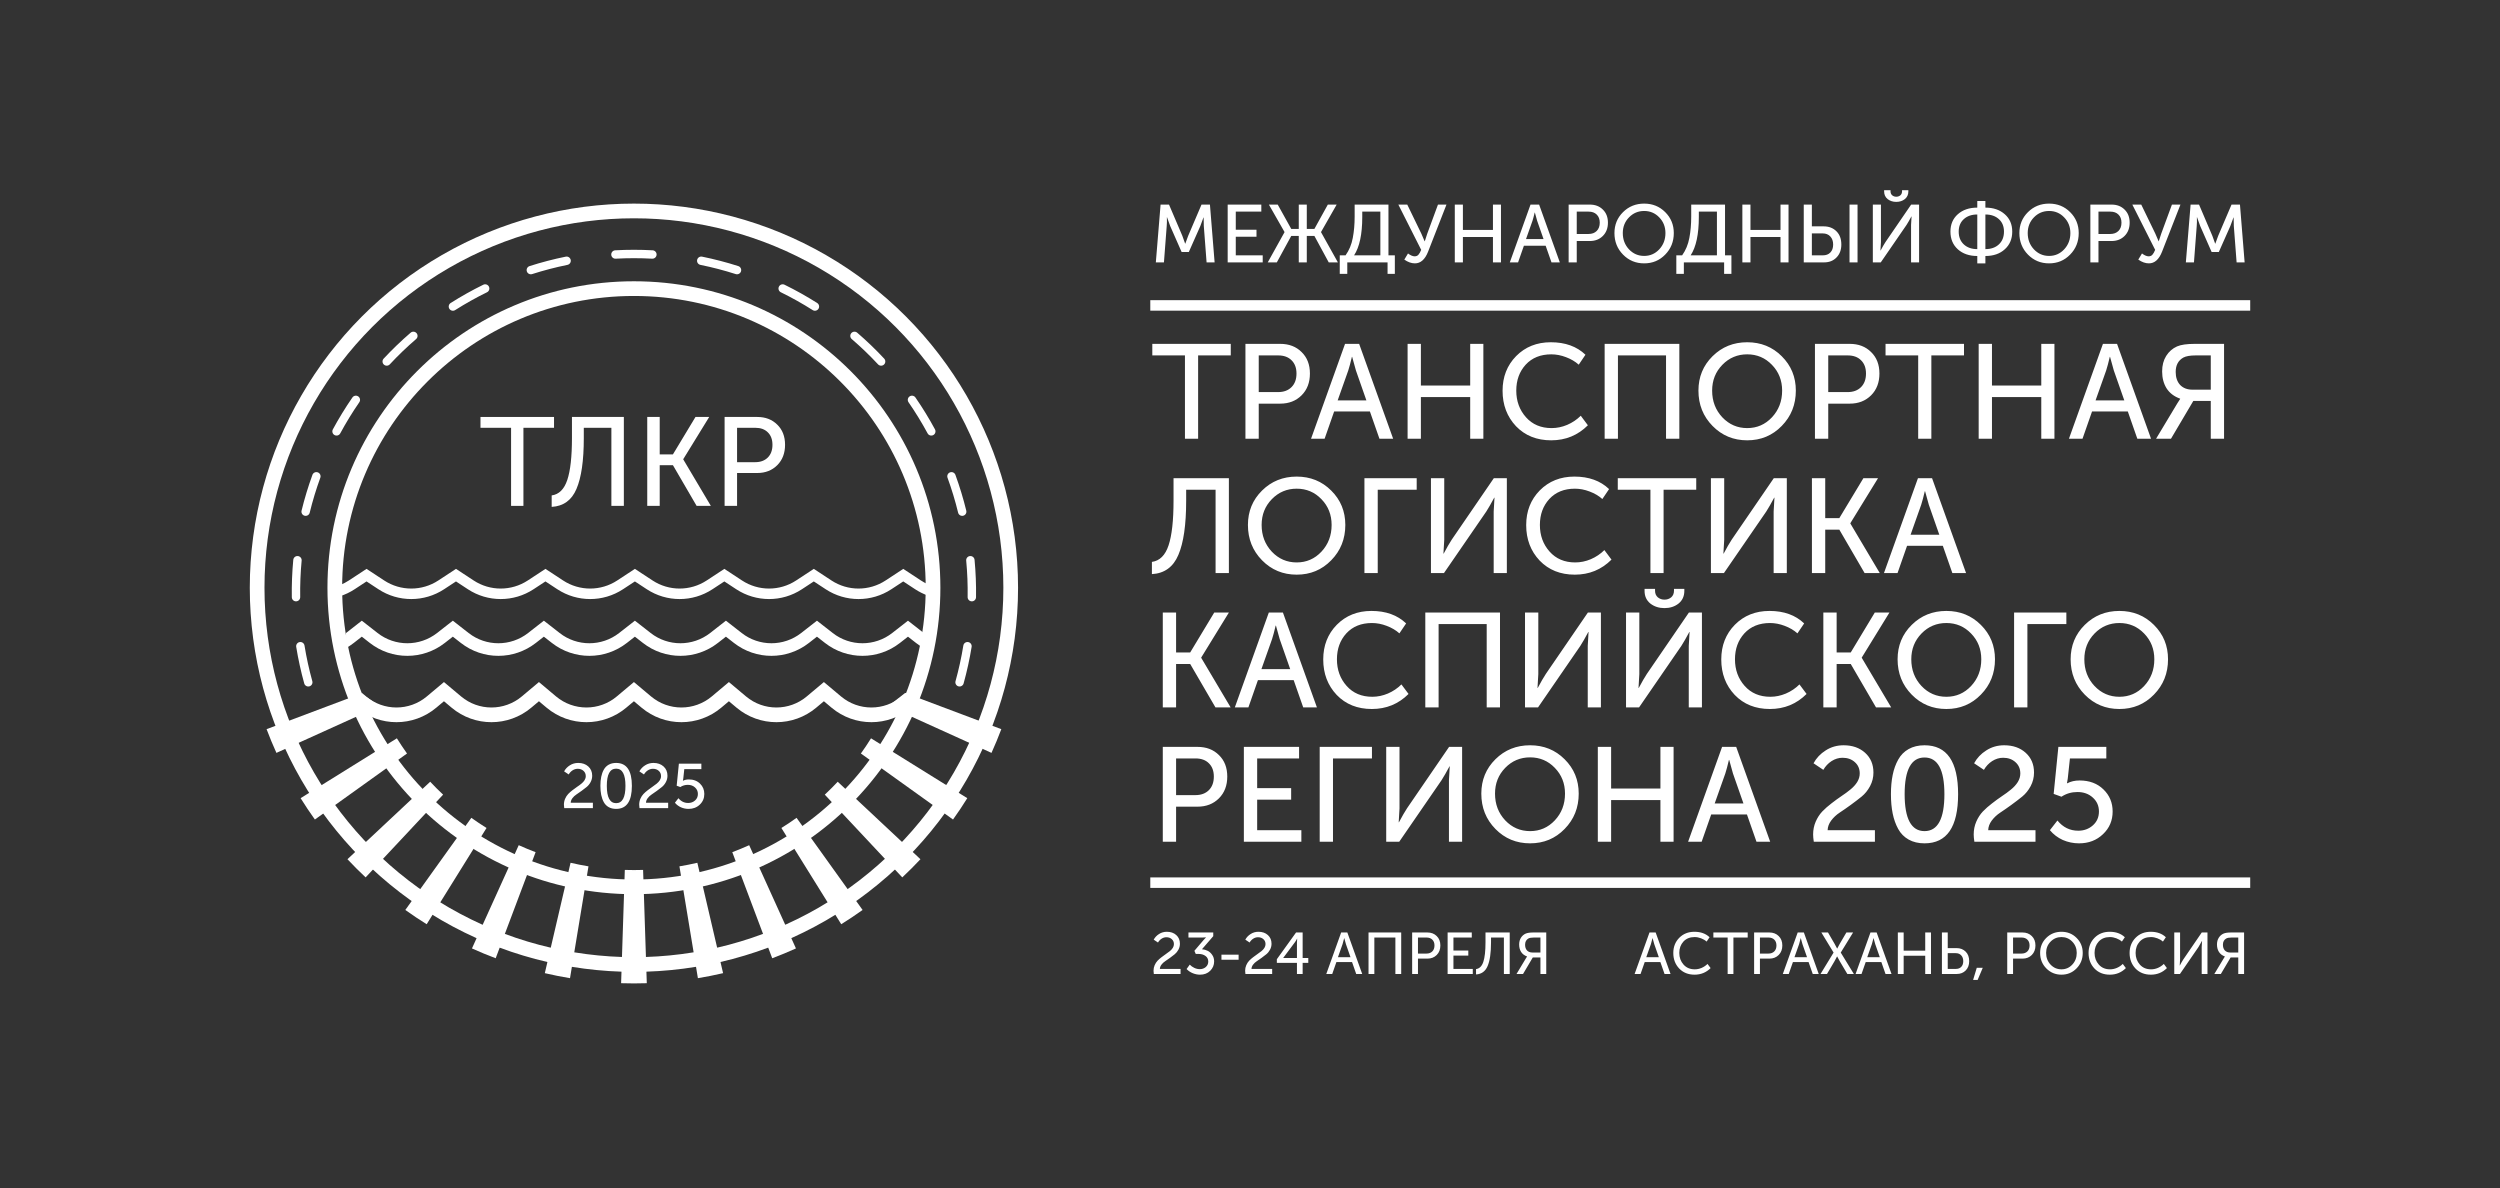 <?xml version="1.0" encoding="UTF-8"?> <svg xmlns="http://www.w3.org/2000/svg" width="1191" height="566" viewBox="0 0 1191 566" fill="none"><rect x="0" y="0" width="1191" height="566" fill="#333333" stroke="none"/><path d="M564.512 209V169.32H548.96V163.816H586.336V169.32H570.784V209H564.512ZM593.327 209V163.816H609.903C614.084 163.816 617.476 165.117 620.079 167.72C622.724 170.28 624.047 173.693 624.047 177.96C624.047 182.227 622.724 185.683 620.079 188.328C617.434 190.973 614.042 192.296 609.903 192.296H599.663V209H593.327ZM599.663 186.792H608.879C611.567 186.792 613.7 186.003 615.279 184.424C616.858 182.845 617.647 180.691 617.647 177.96C617.647 175.272 616.858 173.16 615.279 171.624C613.743 170.088 611.631 169.32 608.943 169.32H599.663V186.792ZM624.585 209L640.777 163.816H647.497L663.689 209H657.161L652.617 196.008H635.593L631.049 209H624.585ZM637.257 190.76H650.953L645.961 176.488L644.169 170.024H644.041C643.401 172.755 642.825 174.909 642.313 176.488L637.257 190.76ZM670.577 209V163.816H676.913V183.656H700.401V163.816H706.673V209H700.401V189.16H676.913V209H670.577ZM715.825 186.152C715.825 179.539 717.98 174.035 722.289 169.64C726.641 165.245 732.145 163.048 738.801 163.048C745.67 163.048 751.174 165.032 755.313 169L752.113 173.736C750.449 172.243 748.422 171.048 746.033 170.152C743.686 169.256 741.361 168.808 739.057 168.808C733.937 168.808 729.862 170.451 726.833 173.736C723.846 177.021 722.353 181.139 722.353 186.088C722.353 191.08 723.889 195.304 726.961 198.76C730.033 202.216 734.108 203.944 739.185 203.944C741.702 203.944 744.177 203.432 746.609 202.408C749.084 201.341 751.238 199.891 753.073 198.056L756.465 202.6C751.686 207.379 745.862 209.768 738.993 209.768C732.124 209.768 726.534 207.528 722.225 203.048C717.958 198.525 715.825 192.893 715.825 186.152ZM764.452 209V163.816H800.036V209H793.7V169.32H770.788V209H764.452ZM809.136 186.088C809.136 179.603 811.376 174.141 815.856 169.704C820.336 165.267 825.84 163.048 832.368 163.048C838.896 163.048 844.379 165.267 848.816 169.704C853.296 174.141 855.536 179.603 855.536 186.088C855.536 192.744 853.296 198.355 848.816 202.92C844.379 207.485 838.896 209.768 832.368 209.768C825.84 209.768 820.336 207.485 815.856 202.92C811.376 198.355 809.136 192.744 809.136 186.088ZM815.664 186.088C815.664 191.123 817.285 195.368 820.528 198.824C823.771 202.237 827.717 203.944 832.368 203.944C837.019 203.944 840.944 202.237 844.144 198.824C847.387 195.368 849.008 191.123 849.008 186.088C849.008 181.224 847.387 177.128 844.144 173.8C840.944 170.472 837.019 168.808 832.368 168.808C827.717 168.808 823.771 170.472 820.528 173.8C817.285 177.128 815.664 181.224 815.664 186.088ZM864.64 209V163.816H881.216C885.397 163.816 888.789 165.117 891.392 167.72C894.037 170.28 895.36 173.693 895.36 177.96C895.36 182.227 894.037 185.683 891.392 188.328C888.746 190.973 885.354 192.296 881.216 192.296H870.976V209H864.64ZM870.976 186.792H880.192C882.88 186.792 885.013 186.003 886.592 184.424C888.17 182.845 888.96 180.691 888.96 177.96C888.96 175.272 888.17 173.16 886.592 171.624C885.056 170.088 882.944 169.32 880.256 169.32H870.976V186.792ZM913.825 209V169.32H898.273V163.816H935.649V169.32H920.097V209H913.825ZM942.64 209V163.816H948.976V183.656H972.464V163.816H978.736V209H972.464V189.16H948.976V209H942.64ZM985.648 209L1001.84 163.816H1008.56L1024.75 209H1018.22L1013.68 196.008H996.656L992.112 209H985.648ZM998.32 190.76H1012.02L1007.02 176.488L1005.23 170.024H1005.1C1004.46 172.755 1003.89 174.909 1003.38 176.488L998.32 190.76ZM1027.16 209L1037.27 192.168L1038.62 190.056V189.928C1035.76 188.904 1033.6 187.261 1032.15 185C1030.74 182.739 1030.04 180.051 1030.04 176.936C1030.04 174.077 1030.68 171.624 1031.96 169.576C1033.24 167.528 1034.97 166.013 1037.14 165.032C1039.02 164.221 1041.84 163.816 1045.59 163.816H1059.54V209H1053.21V191.016H1044.89L1034.26 209H1027.16ZM1044.5 185.64H1053.21V169.32H1046.04C1043.39 169.32 1041.43 169.661 1040.15 170.344C1037.72 171.709 1036.5 173.992 1036.5 177.192C1036.5 179.795 1037.21 181.864 1038.62 183.4C1040.07 184.893 1042.03 185.64 1044.5 185.64ZM548.768 267.688C552.48 267.176 555.125 264.552 556.704 259.816C558.283 255.08 559.072 247.976 559.072 238.504V227.816H585.44V273H579.104V233.32H565.088V238.568C565.088 250.003 563.851 258.6 561.376 264.36C558.944 270.12 554.741 273.171 548.768 273.512V267.688ZM594.511 250.088C594.511 243.603 596.751 238.141 601.231 233.704C605.711 229.267 611.215 227.048 617.743 227.048C624.271 227.048 629.754 229.267 634.191 233.704C638.671 238.141 640.911 243.603 640.911 250.088C640.911 256.744 638.671 262.355 634.191 266.92C629.754 271.485 624.271 273.768 617.743 273.768C611.215 273.768 605.711 271.485 601.231 266.92C596.751 262.355 594.511 256.744 594.511 250.088ZM601.039 250.088C601.039 255.123 602.66 259.368 605.903 262.824C609.146 266.237 613.092 267.944 617.743 267.944C622.394 267.944 626.319 266.237 629.519 262.824C632.762 259.368 634.383 255.123 634.383 250.088C634.383 245.224 632.762 241.128 629.519 237.8C626.319 234.472 622.394 232.808 617.743 232.808C613.092 232.808 609.146 234.472 605.903 237.8C602.66 241.128 601.039 245.224 601.039 250.088ZM650.015 273V227.816H674.911V233.32H656.351V273H650.015ZM681.702 273V227.816H688.038V257.128L687.654 263.72H687.782C689.275 260.904 690.555 258.685 691.622 257.064L711.654 227.816H717.862V273H711.59V243.688L711.974 237.096H711.846C710.395 239.827 709.137 242.024 708.07 243.688L687.91 273H681.702ZM727.075 250.152C727.075 243.539 729.23 238.035 733.539 233.64C737.891 229.245 743.395 227.048 750.051 227.048C756.92 227.048 762.424 229.032 766.563 233L763.363 237.736C761.699 236.243 759.672 235.048 757.283 234.152C754.936 233.256 752.611 232.808 750.307 232.808C745.187 232.808 741.112 234.451 738.083 237.736C735.096 241.021 733.603 245.139 733.603 250.088C733.603 255.08 735.139 259.304 738.211 262.76C741.283 266.216 745.358 267.944 750.435 267.944C752.952 267.944 755.427 267.432 757.859 266.408C760.334 265.341 762.488 263.891 764.323 262.056L767.715 266.6C762.936 271.379 757.112 273.768 750.243 273.768C743.374 273.768 737.784 271.528 733.475 267.048C729.208 262.525 727.075 256.893 727.075 250.152ZM786.262 273V233.32H770.71V227.816H808.086V233.32H792.534V273H786.262ZM815.077 273V227.816H821.413V257.128L821.029 263.72H821.157C822.65 260.904 823.93 258.685 824.997 257.064L845.029 227.816H851.237V273H844.965V243.688L845.349 237.096H845.221C843.77 239.827 842.512 242.024 841.445 243.688L821.285 273H815.077ZM863.202 273V227.816H869.538V246.824H876.258L887.714 227.816H894.69L881.506 249.256V249.384L895.522 273H888.29L876.258 252.328H869.538V273H863.202ZM897.523 273L913.715 227.816H920.435L936.627 273H930.099L925.555 260.008H908.531L903.987 273H897.523ZM910.195 254.76H923.891L918.899 240.488L917.107 234.024H916.979C916.339 236.755 915.763 238.909 915.251 240.488L910.195 254.76ZM553.952 337V291.816H560.288V310.824H567.008L578.464 291.816H585.44L572.256 313.256V313.384L586.272 337H579.04L567.008 316.328H560.288V337H553.952ZM588.273 337L604.465 291.816H611.185L627.377 337H620.849L616.305 324.008H599.281L594.737 337H588.273ZM600.945 318.76H614.641L609.649 304.488L607.857 298.024H607.729C607.089 300.755 606.513 302.909 606.001 304.488L600.945 318.76ZM630.388 314.152C630.388 307.539 632.542 302.035 636.852 297.64C641.204 293.245 646.708 291.048 653.364 291.048C660.233 291.048 665.737 293.032 669.876 297L666.676 301.736C665.012 300.243 662.985 299.048 660.596 298.152C658.249 297.256 655.924 296.808 653.62 296.808C648.5 296.808 644.425 298.451 641.396 301.736C638.409 305.021 636.916 309.139 636.916 314.088C636.916 319.08 638.452 323.304 641.524 326.76C644.596 330.216 648.67 331.944 653.748 331.944C656.265 331.944 658.74 331.432 661.172 330.408C663.646 329.341 665.801 327.891 667.636 326.056L671.028 330.6C666.249 335.379 660.425 337.768 653.556 337.768C646.686 337.768 641.097 335.528 636.788 331.048C632.521 326.525 630.388 320.893 630.388 314.152ZM679.015 337V291.816H714.599V337H708.263V297.32H685.351V337H679.015ZM726.515 337V291.816H732.851V321.128L732.467 327.72H732.595C734.088 324.904 735.368 322.685 736.435 321.064L756.467 291.816H762.675V337H756.403V307.688L756.787 301.096H756.659C755.208 303.827 753.949 306.024 752.882 307.688L732.723 337H726.515ZM792.944 289.704C790.341 289.704 788.101 288.979 786.224 287.528C784.389 286.035 783.472 284.029 783.472 281.512V280.552H788.464V281.448C788.464 282.771 788.912 283.816 789.808 284.584C790.704 285.309 791.749 285.672 792.944 285.672C794.181 285.672 795.248 285.309 796.144 284.584C797.04 283.816 797.488 282.749 797.488 281.384V280.552H802.416V281.512C802.416 284.029 801.498 286.035 799.664 287.528C797.829 288.979 795.589 289.704 792.944 289.704ZM774.64 337V291.816H780.976V321.128L780.592 327.72H780.72C782.213 324.904 783.493 322.685 784.56 321.064L804.592 291.816H810.8V337H804.528V307.688L804.912 301.096H804.784C803.333 303.827 802.074 306.024 801.007 307.688L780.848 337H774.64ZM820.013 314.152C820.013 307.539 822.167 302.035 826.477 297.64C830.829 293.245 836.333 291.048 842.989 291.048C849.858 291.048 855.362 293.032 859.501 297L856.301 301.736C854.637 300.243 852.61 299.048 850.221 298.152C847.874 297.256 845.549 296.808 843.245 296.808C838.125 296.808 834.05 298.451 831.021 301.736C828.034 305.021 826.541 309.139 826.541 314.088C826.541 319.08 828.077 323.304 831.149 326.76C834.221 330.216 838.295 331.944 843.373 331.944C845.89 331.944 848.365 331.432 850.797 330.408C853.271 329.341 855.426 327.891 857.261 326.056L860.653 330.6C855.874 335.379 850.05 337.768 843.181 337.768C836.311 337.768 830.722 335.528 826.413 331.048C822.146 326.525 820.013 320.893 820.013 314.152ZM868.64 337V291.816H874.976V310.824H881.696L893.152 291.816H900.128L886.944 313.256V313.384L900.96 337H893.728L881.696 316.328H874.976V337H868.64ZM904.011 314.088C904.011 307.603 906.251 302.141 910.731 297.704C915.211 293.267 920.715 291.048 927.243 291.048C933.771 291.048 939.254 293.267 943.691 297.704C948.171 302.141 950.411 307.603 950.411 314.088C950.411 320.744 948.171 326.355 943.691 330.92C939.254 335.485 933.771 337.768 927.243 337.768C920.715 337.768 915.211 335.485 910.731 330.92C906.251 326.355 904.011 320.744 904.011 314.088ZM910.539 314.088C910.539 319.123 912.16 323.368 915.403 326.824C918.646 330.237 922.592 331.944 927.243 331.944C931.894 331.944 935.819 330.237 939.019 326.824C942.262 323.368 943.883 319.123 943.883 314.088C943.883 309.224 942.262 305.128 939.019 301.8C935.819 298.472 931.894 296.808 927.243 296.808C922.592 296.808 918.646 298.472 915.403 301.8C912.16 305.128 910.539 309.224 910.539 314.088ZM959.515 337V291.816H984.411V297.32H965.851V337H959.515ZM986.449 314.088C986.449 307.603 988.689 302.141 993.169 297.704C997.649 293.267 1003.15 291.048 1009.68 291.048C1016.21 291.048 1021.69 293.267 1026.13 297.704C1030.61 302.141 1032.85 307.603 1032.85 314.088C1032.85 320.744 1030.61 326.355 1026.13 330.92C1021.69 335.485 1016.21 337.768 1009.68 337.768C1003.15 337.768 997.649 335.485 993.169 330.92C988.689 326.355 986.449 320.744 986.449 314.088ZM992.977 314.088C992.977 319.123 994.598 323.368 997.841 326.824C1001.08 330.237 1005.03 331.944 1009.68 331.944C1014.33 331.944 1018.26 330.237 1021.46 326.824C1024.7 323.368 1026.32 319.123 1026.32 314.088C1026.32 309.224 1024.7 305.128 1021.46 301.8C1018.26 298.472 1014.33 296.808 1009.68 296.808C1005.03 296.808 1001.08 298.472 997.841 301.8C994.598 305.128 992.977 309.224 992.977 314.088ZM553.952 401V355.816H570.528C574.709 355.816 578.101 357.117 580.704 359.72C583.349 362.28 584.672 365.693 584.672 369.96C584.672 374.227 583.349 377.683 580.704 380.328C578.059 382.973 574.667 384.296 570.528 384.296H560.288V401H553.952ZM560.288 378.792H569.504C572.192 378.792 574.325 378.003 575.904 376.424C577.483 374.845 578.272 372.691 578.272 369.96C578.272 367.272 577.483 365.16 575.904 363.624C574.368 362.088 572.256 361.32 569.568 361.32H560.288V378.792ZM592.577 401V355.816H618.881V361.32H598.913V375.464H615.105V380.968H598.913V395.496H619.969V401H592.577ZM628.702 401V355.816H653.598V361.32H635.038V401H628.702ZM660.39 401V355.816H666.726V385.128L666.342 391.72H666.47C667.963 388.904 669.243 386.685 670.31 385.064L690.342 355.816H696.55V401H690.278V371.688L690.662 365.096H690.534C689.083 367.827 687.824 370.024 686.757 371.688L666.598 401H660.39ZM705.699 378.088C705.699 371.603 707.939 366.141 712.419 361.704C716.899 357.267 722.403 355.048 728.931 355.048C735.459 355.048 740.941 357.267 745.379 361.704C749.859 366.141 752.099 371.603 752.099 378.088C752.099 384.744 749.859 390.355 745.379 394.92C740.941 399.485 735.459 401.768 728.931 401.768C722.403 401.768 716.899 399.485 712.419 394.92C707.939 390.355 705.699 384.744 705.699 378.088ZM712.227 378.088C712.227 383.123 713.848 387.368 717.091 390.824C720.333 394.237 724.28 395.944 728.931 395.944C733.581 395.944 737.507 394.237 740.707 390.824C743.949 387.368 745.571 383.123 745.571 378.088C745.571 373.224 743.949 369.128 740.707 365.8C737.507 362.472 733.581 360.808 728.931 360.808C724.28 360.808 720.333 362.472 717.091 365.8C713.848 369.128 712.227 373.224 712.227 378.088ZM761.202 401V355.816H767.538V375.656H791.026V355.816H797.298V401H791.026V381.16H767.538V401H761.202ZM804.21 401L820.402 355.816H827.122L843.314 401H836.786L832.242 388.008H815.218L810.674 401H804.21ZM816.882 382.76H830.578L825.586 368.488L823.794 362.024H823.666C823.026 364.755 822.45 366.909 821.938 368.488L816.882 382.76ZM864.09 401C863.877 399.635 863.77 398.483 863.77 397.544C863.77 395.368 864.175 393.341 864.986 391.464C865.797 389.587 866.842 387.965 868.122 386.6C869.445 385.235 870.895 383.955 872.474 382.76C874.053 381.523 875.631 380.371 877.21 379.304C878.831 378.237 880.282 377.171 881.562 376.104C882.885 375.037 883.951 373.864 884.762 372.584C885.573 371.261 885.978 369.896 885.978 368.488C885.978 366.269 885.21 364.477 883.674 363.112C882.138 361.704 880.175 361 877.786 361C875.951 361 874.202 361.533 872.538 362.6C870.917 363.667 869.615 365.053 868.634 366.76L863.962 363.624C865.327 361.107 867.269 359.059 869.786 357.48C872.303 355.859 875.141 355.048 878.298 355.048C882.479 355.048 885.893 356.243 888.538 358.632C891.183 361.021 892.506 364.157 892.506 368.04C892.506 370.344 891.973 372.499 890.906 374.504C889.839 376.509 888.495 378.173 886.874 379.496C885.295 380.776 883.567 382.099 881.69 383.464C879.813 384.829 878.063 386.045 876.442 387.112C874.821 388.179 873.455 389.459 872.346 390.952C871.279 392.403 870.725 393.917 870.682 395.496H893.21V401H864.09ZM916.842 401.768C913.94 401.768 911.423 401.171 909.29 399.976C907.156 398.781 905.492 397.096 904.298 394.92C903.103 392.744 902.228 390.291 901.674 387.56C901.119 384.829 900.842 381.757 900.842 378.344C900.842 374.931 901.119 371.88 901.674 369.192C902.228 366.461 903.103 364.029 904.298 361.896C905.492 359.72 907.156 358.035 909.29 356.84C911.423 355.645 913.94 355.048 916.842 355.048C927.508 355.048 932.842 362.813 932.842 378.344C932.842 393.96 927.508 401.768 916.842 401.768ZM907.37 378.344C907.37 390.077 910.527 395.944 916.842 395.944C923.156 395.944 926.314 390.077 926.314 378.344C926.314 366.696 923.156 360.872 916.842 360.872C910.527 360.872 907.37 366.696 907.37 378.344ZM940.59 401C940.377 399.635 940.27 398.483 940.27 397.544C940.27 395.368 940.675 393.341 941.486 391.464C942.297 389.587 943.342 387.965 944.622 386.6C945.945 385.235 947.395 383.955 948.974 382.76C950.553 381.523 952.131 380.371 953.71 379.304C955.331 378.237 956.782 377.171 958.062 376.104C959.385 375.037 960.451 373.864 961.262 372.584C962.073 371.261 962.478 369.896 962.478 368.488C962.478 366.269 961.71 364.477 960.174 363.112C958.638 361.704 956.675 361 954.286 361C952.451 361 950.702 361.533 949.038 362.6C947.417 363.667 946.115 365.053 945.134 366.76L940.462 363.624C941.827 361.107 943.769 359.059 946.286 357.48C948.803 355.859 951.641 355.048 954.798 355.048C958.979 355.048 962.393 356.243 965.038 358.632C967.683 361.021 969.006 364.157 969.006 368.04C969.006 370.344 968.473 372.499 967.406 374.504C966.339 376.509 964.995 378.173 963.374 379.496C961.795 380.776 960.067 382.099 958.19 383.464C956.313 384.829 954.563 386.045 952.942 387.112C951.321 388.179 949.955 389.459 948.846 390.952C947.779 392.403 947.225 393.917 947.182 395.496H969.71V401H940.59ZM976.574 395.496L980.158 390.888C982.803 394.131 986.11 395.752 990.078 395.752C992.808 395.752 995.134 394.899 997.054 393.192C998.974 391.485 999.934 389.288 999.934 386.6C999.934 383.912 998.952 381.693 996.99 379.944C995.07 378.195 992.638 377.32 989.694 377.32C986.878 377.32 984.339 378.067 982.078 379.56L978.366 378.216L980.606 355.816H1003.45V361.32H986.11L985.086 370.856L984.702 373.16H984.83C986.536 372.264 988.499 371.816 990.718 371.816C995.411 371.816 999.208 373.245 1002.11 376.104C1005.01 378.92 1006.46 382.419 1006.46 386.6C1006.46 390.909 1004.93 394.515 1001.85 397.416C998.824 400.317 995.027 401.768 990.462 401.768C987.774 401.768 985.192 401.235 982.718 400.168C980.286 399.059 978.238 397.501 976.574 395.496Z" fill="white"></path><path d="M550.638 125L552.9 97.466H556.917L563.274 112.364L564.6 116.069H564.678C565.172 114.613 565.627 113.378 566.043 112.364L572.4 97.466H576.417L578.64 125H574.818L573.492 107.645L573.414 103.589H573.336C572.764 105.279 572.27 106.631 571.854 107.645L566.355 120.047H562.923L557.463 107.645L555.981 103.511H555.903C555.955 105.149 555.929 106.527 555.825 107.645L554.499 125H550.638ZM584.864 125V97.466H600.893V100.82H588.725V109.439H598.592V112.793H588.725V121.646H601.556V125H584.864ZM603.952 125L611.947 110.609V110.531L604.498 97.466H608.71L615.145 109.049H618.733V97.466H622.555V109.049H626.182L632.578 97.466H636.79L629.341 110.531V110.609L637.375 125H633.007L626.182 112.403H622.555V125H618.733V112.403H615.145L608.281 125H603.952ZM645.082 121.646H657.601V100.82H648.982V103.355C648.982 111.571 647.682 117.668 645.082 121.646ZM638.257 121.646H641.026C642.742 119.228 643.886 116.472 644.458 113.378C645.056 110.284 645.355 106.865 645.355 103.121V97.466H661.462V121.646H664.504V130.46H661.033V125H641.845V130.46H638.257V121.646ZM669.017 123.674L670.772 120.749C671.968 121.659 673.021 122.114 673.931 122.114C674.685 122.114 675.283 121.867 675.725 121.373C676.193 120.853 676.635 120.073 677.051 119.033L666.17 97.466H670.421L677.129 111.311L678.689 114.938H678.767C679.157 113.664 679.547 112.468 679.937 111.35L685.046 97.466H689.102L680.327 119.93C678.871 123.622 676.778 125.468 674.048 125.468C672.41 125.468 670.733 124.87 669.017 123.674ZM693.066 125V97.466H696.927V109.556H711.24V97.466H715.062V125H711.24V112.91H696.927V125H693.066ZM719.274 125L729.141 97.466H733.236L743.103 125H739.125L736.356 117.083H725.982L723.213 125H719.274ZM726.996 113.885H735.342L732.3 105.188L731.208 101.249H731.13C730.74 102.913 730.389 104.226 730.077 105.188L726.996 113.885ZM747.3 125V97.466H757.401C759.949 97.466 762.016 98.259 763.602 99.845C765.214 101.405 766.02 103.485 766.02 106.085C766.02 108.685 765.214 110.791 763.602 112.403C761.99 114.015 759.923 114.821 757.401 114.821H751.161V125H747.3ZM751.161 111.467H756.777C758.415 111.467 759.715 110.986 760.677 110.024C761.639 109.062 762.12 107.749 762.12 106.085C762.12 104.447 761.639 103.16 760.677 102.224C759.741 101.288 758.454 100.82 756.816 100.82H751.161V111.467ZM769.121 111.038C769.121 107.086 770.486 103.758 773.216 101.054C775.946 98.35 779.3 96.998 783.278 96.998C787.256 96.998 790.597 98.35 793.301 101.054C796.031 103.758 797.396 107.086 797.396 111.038C797.396 115.094 796.031 118.513 793.301 121.295C790.597 124.077 787.256 125.468 783.278 125.468C779.3 125.468 775.946 124.077 773.216 121.295C770.486 118.513 769.121 115.094 769.121 111.038ZM773.099 111.038C773.099 114.106 774.087 116.693 776.063 118.799C778.039 120.879 780.444 121.919 783.278 121.919C786.112 121.919 788.504 120.879 790.454 118.799C792.43 116.693 793.418 114.106 793.418 111.038C793.418 108.074 792.43 105.578 790.454 103.55C788.504 101.522 786.112 100.508 783.278 100.508C780.444 100.508 778.039 101.522 776.063 103.55C774.087 105.578 773.099 108.074 773.099 111.038ZM805.424 121.646H817.943V100.82H809.324V103.355C809.324 111.571 808.024 117.668 805.424 121.646ZM798.599 121.646H801.368C803.084 119.228 804.228 116.472 804.8 113.378C805.398 110.284 805.697 106.865 805.697 103.121V97.466H821.804V121.646H824.846V130.46H821.375V125H802.187V130.46H798.599V121.646ZM830.061 125V97.466H833.922V109.556H848.235V97.466H852.057V125H848.235V112.91H833.922V125H830.061ZM881.112 125V97.466H884.934V125H881.112ZM859.311 125V97.466H863.172V107.84H868.827C871.297 107.84 873.312 108.62 874.872 110.18C876.432 111.714 877.212 113.82 877.212 116.498C877.212 119.046 876.445 121.1 874.911 122.66C873.403 124.22 871.44 125 869.022 125H859.311ZM863.172 121.646H868.398C869.932 121.646 871.128 121.191 871.986 120.281C872.87 119.371 873.312 118.11 873.312 116.498C873.312 114.886 872.857 113.599 871.947 112.637C871.063 111.675 869.854 111.194 868.32 111.194H863.172V121.646ZM903.371 96.179C901.785 96.179 900.42 95.737 899.276 94.853C898.158 93.943 897.599 92.721 897.599 91.187V90.602H900.641V91.148C900.641 91.954 900.914 92.591 901.46 93.059C902.006 93.501 902.643 93.722 903.371 93.722C904.125 93.722 904.775 93.501 905.321 93.059C905.867 92.591 906.14 91.941 906.14 91.109V90.602H909.143V91.187C909.143 92.721 908.584 93.943 907.466 94.853C906.348 95.737 904.983 96.179 903.371 96.179ZM892.217 125V97.466H896.078V115.328L895.844 119.345H895.922C896.832 117.629 897.612 116.277 898.262 115.289L910.469 97.466H914.252V125H910.43V107.138L910.664 103.121H910.586C909.702 104.785 908.935 106.124 908.285 107.138L896 125H892.217ZM929.188 110.336C929.188 106.904 930.358 104.148 932.698 102.068C935.064 99.962 938.158 98.909 941.98 98.909V95.75H945.841V98.909C949.637 98.909 952.718 99.962 955.084 102.068C957.45 104.148 958.633 106.904 958.633 110.336C958.633 113.82 957.45 116.628 955.084 118.76C952.744 120.892 949.663 121.958 945.841 121.958V125.468H941.98V121.958C938.158 121.958 935.064 120.892 932.698 118.76C930.358 116.628 929.188 113.82 929.188 110.336ZM945.841 118.682C948.519 118.682 950.664 117.928 952.276 116.42C953.888 114.912 954.694 112.884 954.694 110.336C954.694 107.84 953.888 105.864 952.276 104.408C950.664 102.926 948.519 102.185 945.841 102.185V118.682ZM933.127 110.336C933.127 112.884 933.933 114.912 935.545 116.42C937.157 117.928 939.302 118.682 941.98 118.682V102.185C939.302 102.185 937.157 102.926 935.545 104.408C933.933 105.864 933.127 107.84 933.127 110.336ZM962.027 111.038C962.027 107.086 963.392 103.758 966.122 101.054C968.852 98.35 972.206 96.998 976.184 96.998C980.162 96.998 983.503 98.35 986.207 101.054C988.937 103.758 990.302 107.086 990.302 111.038C990.302 115.094 988.937 118.513 986.207 121.295C983.503 124.077 980.162 125.468 976.184 125.468C972.206 125.468 968.852 124.077 966.122 121.295C963.392 118.513 962.027 115.094 962.027 111.038ZM966.005 111.038C966.005 114.106 966.993 116.693 968.969 118.799C970.945 120.879 973.35 121.919 976.184 121.919C979.018 121.919 981.41 120.879 983.36 118.799C985.336 116.693 986.324 114.106 986.324 111.038C986.324 108.074 985.336 105.578 983.36 103.55C981.41 101.522 979.018 100.508 976.184 100.508C973.35 100.508 970.945 101.522 968.969 103.55C966.993 105.578 966.005 108.074 966.005 111.038ZM995.849 125V97.466H1005.95C1008.5 97.466 1010.57 98.259 1012.15 99.845C1013.76 101.405 1014.57 103.485 1014.57 106.085C1014.57 108.685 1013.76 110.791 1012.15 112.403C1010.54 114.015 1008.47 114.821 1005.95 114.821H999.71V125H995.849ZM999.71 111.467H1005.33C1006.96 111.467 1008.26 110.986 1009.23 110.024C1010.19 109.062 1010.67 107.749 1010.67 106.085C1010.67 104.447 1010.19 103.16 1009.23 102.224C1008.29 101.288 1007 100.82 1005.37 100.82H999.71V111.467ZM1018.68 123.674L1020.44 120.749C1021.64 121.659 1022.69 122.114 1023.6 122.114C1024.35 122.114 1024.95 121.867 1025.39 121.373C1025.86 120.853 1026.3 120.073 1026.72 119.033L1015.84 97.466H1020.09L1026.8 111.311L1028.36 114.938H1028.43C1028.82 113.664 1029.21 112.468 1029.6 111.35L1034.71 97.466H1038.77L1029.99 119.93C1028.54 123.622 1026.45 125.468 1023.72 125.468C1022.08 125.468 1020.4 124.87 1018.68 123.674ZM1041.34 125L1043.6 97.466H1047.62L1053.97 112.364L1055.3 116.069H1055.38C1055.87 114.613 1056.33 113.378 1056.74 112.364L1063.1 97.466H1067.12L1069.34 125H1065.52L1064.19 107.645L1064.11 103.589H1064.04C1063.46 105.279 1062.97 106.631 1062.55 107.645L1057.05 120.047H1053.62L1048.16 107.645L1046.68 103.511H1046.6C1046.65 105.149 1046.63 106.527 1046.52 107.645L1045.2 125H1041.34Z" fill="white"></path><rect x="548" y="143" width="524" height="5" fill="white"></rect><rect x="548" y="418" width="524" height="5" fill="white"></rect><path d="M549.68 464C549.587 463.403 549.54 462.899 549.54 462.488C549.54 461.536 549.717 460.649 550.072 459.828C550.427 459.007 550.884 458.297 551.444 457.7C552.023 457.103 552.657 456.543 553.348 456.02C554.039 455.479 554.729 454.975 555.42 454.508C556.129 454.041 556.764 453.575 557.324 453.108C557.903 452.641 558.369 452.128 558.724 451.568C559.079 450.989 559.256 450.392 559.256 449.776C559.256 448.805 558.92 448.021 558.248 447.424C557.576 446.808 556.717 446.5 555.672 446.5C554.869 446.5 554.104 446.733 553.376 447.2C552.667 447.667 552.097 448.273 551.668 449.02L549.624 447.648C550.221 446.547 551.071 445.651 552.172 444.96C553.273 444.251 554.515 443.896 555.896 443.896C557.725 443.896 559.219 444.419 560.376 445.464C561.533 446.509 562.112 447.881 562.112 449.58C562.112 450.588 561.879 451.531 561.412 452.408C560.945 453.285 560.357 454.013 559.648 454.592C558.957 455.152 558.201 455.731 557.38 456.328C556.559 456.925 555.793 457.457 555.084 457.924C554.375 458.391 553.777 458.951 553.292 459.604C552.825 460.239 552.583 460.901 552.564 461.592H562.42V464H549.68ZM565.283 461.648L566.795 459.548C567.373 460.164 568.092 460.677 568.951 461.088C569.809 461.499 570.687 461.704 571.583 461.704C572.703 461.704 573.655 461.368 574.439 460.696C575.223 460.005 575.615 459.137 575.615 458.092C575.615 456.935 575.167 456.039 574.271 455.404C573.393 454.769 572.301 454.452 570.995 454.452H569.651L569.007 452.968L573.319 447.9C573.505 447.676 573.701 447.461 573.907 447.256C574.112 447.032 574.271 446.864 574.383 446.752L574.551 446.612V446.556C574.159 446.612 573.599 446.64 572.871 446.64H566.179V444.232H577.995V445.996L572.619 452.212C573.571 452.305 574.457 452.548 575.279 452.94C576.119 453.332 576.847 453.976 577.463 454.872C578.097 455.749 578.415 456.795 578.415 458.008C578.415 459.744 577.789 461.237 576.539 462.488C575.288 463.72 573.673 464.336 571.695 464.336C570.519 464.336 569.361 464.103 568.223 463.636C567.084 463.169 566.104 462.507 565.283 461.648ZM581.898 457.224V454.816H590.074V457.224H581.898ZM593.321 464C593.227 463.403 593.181 462.899 593.181 462.488C593.181 461.536 593.358 460.649 593.713 459.828C594.067 459.007 594.525 458.297 595.085 457.7C595.663 457.103 596.298 456.543 596.989 456.02C597.679 455.479 598.37 454.975 599.061 454.508C599.77 454.041 600.405 453.575 600.965 453.108C601.543 452.641 602.01 452.128 602.365 451.568C602.719 450.989 602.897 450.392 602.897 449.776C602.897 448.805 602.561 448.021 601.889 447.424C601.217 446.808 600.358 446.5 599.313 446.5C598.51 446.5 597.745 446.733 597.017 447.2C596.307 447.667 595.738 448.273 595.309 449.02L593.265 447.648C593.862 446.547 594.711 445.651 595.813 444.96C596.914 444.251 598.155 443.896 599.537 443.896C601.366 443.896 602.859 444.419 604.017 445.464C605.174 446.509 605.753 447.881 605.753 449.58C605.753 450.588 605.519 451.531 605.053 452.408C604.586 453.285 603.998 454.013 603.289 454.592C602.598 455.152 601.842 455.731 601.021 456.328C600.199 456.925 599.434 457.457 598.725 457.924C598.015 458.391 597.418 458.951 596.933 459.604C596.466 460.239 596.223 460.901 596.205 461.592H606.061V464H593.321ZM608.288 458.708V456.972L617.444 444.232H620.58V456.384H623.268V458.708H620.58V464H617.864V458.708H608.288ZM611.34 456.384H617.864V449.16L617.976 447.172H617.92C617.621 447.807 617.295 448.357 616.94 448.824L611.34 456.328V456.384ZM631.846 464L638.93 444.232H641.87L648.954 464H646.098L644.11 458.316H636.662L634.674 464H631.846ZM637.39 456.02H643.382L641.198 449.776L640.414 446.948H640.358C640.078 448.143 639.826 449.085 639.602 449.776L637.39 456.02ZM651.967 464V444.232H667.535V464H664.763V446.64H654.739V464H651.967ZM672.749 464V444.232H680.001C681.83 444.232 683.314 444.801 684.453 445.94C685.61 447.06 686.189 448.553 686.189 450.42C686.189 452.287 685.61 453.799 684.453 454.956C683.295 456.113 681.811 456.692 680.001 456.692H675.521V464H672.749ZM675.521 454.284H679.553C680.729 454.284 681.662 453.939 682.353 453.248C683.043 452.557 683.389 451.615 683.389 450.42C683.389 449.244 683.043 448.32 682.353 447.648C681.681 446.976 680.757 446.64 679.581 446.64H675.521V454.284ZM689.647 464V444.232H701.155V446.64H692.419V452.828H699.503V455.236H692.419V461.592H701.631V464H689.647ZM703.184 461.676C704.808 461.452 705.965 460.304 706.656 458.232C707.346 456.16 707.692 453.052 707.692 448.908V444.232H719.228V464H716.456V446.64H710.324V448.936C710.324 453.939 709.782 457.7 708.7 460.22C707.636 462.74 705.797 464.075 703.184 464.224V461.676ZM722.468 464L726.892 456.636L727.48 455.712V455.656C726.23 455.208 725.287 454.489 724.652 453.5C724.036 452.511 723.728 451.335 723.728 449.972C723.728 448.721 724.008 447.648 724.568 446.752C725.128 445.856 725.884 445.193 726.836 444.764C727.658 444.409 728.89 444.232 730.532 444.232H736.636V464H733.864V456.132H730.224L725.576 464H722.468ZM730.056 453.78H733.864V446.64H730.728C729.571 446.64 728.712 446.789 728.152 447.088C727.088 447.685 726.556 448.684 726.556 450.084C726.556 451.223 726.864 452.128 727.48 452.8C728.115 453.453 728.974 453.78 730.056 453.78Z" fill="white"></path><path d="M778.734 464L785.818 444.232H788.758L795.842 464H792.986L790.998 458.316H783.55L781.562 464H778.734ZM784.278 456.02H790.27L788.086 449.776L787.302 446.948H787.246C786.966 448.143 786.714 449.085 786.49 449.776L784.278 456.02ZM797.16 454.004C797.16 451.111 798.102 448.703 799.988 446.78C801.892 444.857 804.3 443.896 807.212 443.896C810.217 443.896 812.625 444.764 814.436 446.5L813.036 448.572C812.308 447.919 811.421 447.396 810.376 447.004C809.349 446.612 808.332 446.416 807.324 446.416C805.084 446.416 803.301 447.135 801.976 448.572C800.669 450.009 800.016 451.811 800.016 453.976C800.016 456.16 800.688 458.008 802.032 459.52C803.376 461.032 805.158 461.788 807.38 461.788C808.481 461.788 809.564 461.564 810.628 461.116C811.71 460.649 812.653 460.015 813.456 459.212L814.94 461.2C812.849 463.291 810.301 464.336 807.296 464.336C804.29 464.336 801.845 463.356 799.96 461.396C798.093 459.417 797.16 456.953 797.16 454.004ZM823.054 464V446.64H816.25V444.232H832.602V446.64H825.798V464H823.054ZM835.661 464V444.232H842.913C844.742 444.232 846.226 444.801 847.365 445.94C848.522 447.06 849.101 448.553 849.101 450.42C849.101 452.287 848.522 453.799 847.365 454.956C846.207 456.113 844.723 456.692 842.913 456.692H838.433V464H835.661ZM838.433 454.284H842.465C843.641 454.284 844.574 453.939 845.265 453.248C845.955 452.557 846.301 451.615 846.301 450.42C846.301 449.244 845.955 448.32 845.265 447.648C844.593 446.976 843.669 446.64 842.493 446.64H838.433V454.284ZM849.336 464L856.42 444.232H859.36L866.444 464H863.588L861.6 458.316H854.152L852.164 464H849.336ZM854.88 456.02H860.872L858.688 449.776L857.904 446.948H857.848C857.568 448.143 857.316 449.085 857.092 449.776L854.88 456.02ZM867.302 464L873.518 453.808L867.694 444.232H870.858L873.966 449.58L875.198 451.876H875.254C875.646 451.073 876.056 450.308 876.486 449.58L879.622 444.232H882.814L876.934 453.808L883.178 464H880.07L876.458 457.924L875.226 455.656H875.17C874.778 456.44 874.376 457.196 873.966 457.924L870.382 464H867.302ZM884.008 464L891.092 444.232H894.032L901.116 464H898.26L896.272 458.316H888.824L886.836 464H884.008ZM889.552 456.02H895.544L893.36 449.776L892.576 446.948H892.52C892.24 448.143 891.988 449.085 891.764 449.776L889.552 456.02ZM904.129 464V444.232H906.901V452.912H917.177V444.232H919.921V464H917.177V455.32H906.901V464H904.129ZM925.129 464V444.232H927.901V451.68H932.101C933.875 451.68 935.321 452.24 936.441 453.36C937.561 454.461 938.121 455.973 938.121 457.896C938.121 459.725 937.571 461.2 936.469 462.32C935.368 463.44 933.949 464 932.213 464H925.129ZM927.901 461.592H931.737C932.857 461.592 933.725 461.265 934.341 460.612C934.976 459.959 935.293 459.053 935.293 457.896C935.293 456.739 934.967 455.815 934.313 455.124C933.679 454.433 932.811 454.088 931.709 454.088H927.901V461.592ZM939.994 466.828L941.73 461.06H944.586L942.15 466.828H939.994ZM956.247 464V444.232H963.499C965.328 444.232 966.812 444.801 967.951 445.94C969.108 447.06 969.687 448.553 969.687 450.42C969.687 452.287 969.108 453.799 967.951 454.956C966.793 456.113 965.309 456.692 963.499 456.692H959.019V464H956.247ZM959.019 454.284H963.051C964.227 454.284 965.16 453.939 965.851 453.248C966.541 452.557 966.887 451.615 966.887 450.42C966.887 449.244 966.541 448.32 965.851 447.648C965.179 446.976 964.255 446.64 963.079 446.64H959.019V454.284ZM971.913 453.976C971.913 451.139 972.893 448.749 974.853 446.808C976.813 444.867 979.221 443.896 982.077 443.896C984.933 443.896 987.332 444.867 989.273 446.808C991.233 448.749 992.213 451.139 992.213 453.976C992.213 456.888 991.233 459.343 989.273 461.34C987.332 463.337 984.933 464.336 982.077 464.336C979.221 464.336 976.813 463.337 974.853 461.34C972.893 459.343 971.913 456.888 971.913 453.976ZM974.769 453.976C974.769 456.179 975.478 458.036 976.897 459.548C978.316 461.041 980.042 461.788 982.077 461.788C984.112 461.788 985.829 461.041 987.229 459.548C988.648 458.036 989.357 456.179 989.357 453.976C989.357 451.848 988.648 450.056 987.229 448.6C985.829 447.144 984.112 446.416 982.077 446.416C980.042 446.416 978.316 447.144 976.897 448.6C975.478 450.056 974.769 451.848 974.769 453.976ZM994.992 454.004C994.992 451.111 995.934 448.703 997.82 446.78C999.724 444.857 1002.13 443.896 1005.04 443.896C1008.05 443.896 1010.46 444.764 1012.27 446.5L1010.87 448.572C1010.14 447.919 1009.25 447.396 1008.21 447.004C1007.18 446.612 1006.16 446.416 1005.16 446.416C1002.92 446.416 1001.13 447.135 999.808 448.572C998.501 450.009 997.848 451.811 997.848 453.976C997.848 456.16 998.52 458.008 999.864 459.52C1001.21 461.032 1002.99 461.788 1005.21 461.788C1006.31 461.788 1007.4 461.564 1008.46 461.116C1009.54 460.649 1010.49 460.015 1011.29 459.212L1012.77 461.2C1010.68 463.291 1008.13 464.336 1005.13 464.336C1002.12 464.336 999.677 463.356 997.792 461.396C995.925 459.417 994.992 456.953 994.992 454.004ZM1014.54 454.004C1014.54 451.111 1015.49 448.703 1017.37 446.78C1019.27 444.857 1021.68 443.896 1024.59 443.896C1027.6 443.896 1030.01 444.764 1031.82 446.5L1030.42 448.572C1029.69 447.919 1028.8 447.396 1027.76 447.004C1026.73 446.612 1025.71 446.416 1024.71 446.416C1022.47 446.416 1020.68 447.135 1019.36 448.572C1018.05 450.009 1017.4 451.811 1017.4 453.976C1017.4 456.16 1018.07 458.008 1019.41 459.52C1020.76 461.032 1022.54 461.788 1024.76 461.788C1025.86 461.788 1026.95 461.564 1028.01 461.116C1029.09 460.649 1030.04 460.015 1030.84 459.212L1032.32 461.2C1030.23 463.291 1027.68 464.336 1024.68 464.336C1021.67 464.336 1019.23 463.356 1017.34 461.396C1015.48 459.417 1014.54 456.953 1014.54 454.004ZM1035.82 464V444.232H1038.59V457.056L1038.42 459.94H1038.48C1039.13 458.708 1039.69 457.737 1040.16 457.028L1048.92 444.232H1051.64V464H1048.89V451.176L1049.06 448.292H1049C1048.37 449.487 1047.82 450.448 1047.35 451.176L1038.53 464H1035.82ZM1054.91 464L1059.34 456.636L1059.92 455.712V455.656C1058.67 455.208 1057.73 454.489 1057.1 453.5C1056.48 452.511 1056.17 451.335 1056.17 449.972C1056.17 448.721 1056.45 447.648 1057.01 446.752C1057.57 445.856 1058.33 445.193 1059.28 444.764C1060.1 444.409 1061.33 444.232 1062.98 444.232H1069.08V464H1066.31V456.132H1062.67L1058.02 464H1054.91ZM1062.5 453.78H1066.31V446.64H1063.17C1062.01 446.64 1061.16 446.789 1060.6 447.088C1059.53 447.685 1059 448.684 1059 450.084C1059 451.223 1059.31 452.128 1059.92 452.8C1060.56 453.453 1061.42 453.78 1062.5 453.78Z" fill="white"></path><circle cx="302" cy="280" r="179.5" stroke="white" stroke-width="7"></circle><circle cx="302" cy="280" r="142.5" stroke="white" stroke-width="7"></circle><path fill-rule="evenodd" clip-rule="evenodd" d="M477.029 347.371C475.591 351.189 474.03 354.959 472.346 358.676L423.159 336.39L431.212 330.126L477.029 347.371ZM131.683 358.676C129.999 354.959 128.437 351.189 127 347.371L172.014 330.428L180.869 336.39L131.683 358.676ZM460.816 380.248C458.665 383.707 456.398 387.101 454.018 390.423L410.124 358.969C411.816 356.607 413.429 354.194 414.958 351.733L460.816 380.248ZM150.011 390.423C147.631 387.101 145.364 383.707 143.212 380.248L189.07 351.733C190.6 354.194 192.212 356.607 193.905 358.969L150.011 390.423ZM438.499 409.331C437.107 410.818 435.688 412.284 434.243 413.729C432.799 415.173 431.332 416.592 429.846 417.985L392.931 378.573C393.988 377.582 395.031 376.573 396.059 375.545C397.088 374.517 398.097 373.474 399.087 372.416L438.499 409.331ZM169.785 413.729C168.341 412.284 166.922 410.818 165.529 409.331L204.941 372.416C205.932 373.474 206.941 374.517 207.969 375.545C208.997 376.573 210.04 377.582 211.098 378.573L174.183 417.985C172.696 416.592 171.23 415.173 169.785 413.729ZM203.266 440.302C199.807 438.15 196.413 435.883 193.091 433.503L224.545 389.609C226.907 391.302 229.32 392.914 231.781 394.444L203.266 440.302ZM410.937 433.503C407.616 435.883 404.222 438.15 400.762 440.302L372.248 394.444C374.708 392.914 377.122 391.302 379.484 389.609L410.937 433.503ZM236.143 456.514C232.325 455.077 228.555 453.515 224.838 451.832L247.124 402.645C249.767 403.842 252.449 404.953 255.165 405.975L236.143 456.514ZM379.19 451.831C375.474 453.515 371.704 455.077 367.885 456.514L348.863 405.975C351.579 404.953 354.261 403.842 356.905 402.645L379.19 451.831ZM271.552 466.003C267.52 465.337 263.517 464.54 259.55 463.615L271.813 411.026C274.635 411.684 277.481 412.251 280.349 412.724L271.552 466.003ZM344.479 463.615C340.511 464.54 336.509 465.337 332.477 466.003L323.68 412.724C326.547 412.251 329.394 411.684 332.215 411.026L344.479 463.615ZM302.014 468.5C299.971 468.5 297.931 468.466 295.896 468.4L297.661 414.429C299.109 414.476 300.56 414.5 302.014 414.5C303.468 414.5 304.919 414.476 306.368 414.429L308.133 468.4C306.097 468.466 304.057 468.5 302.014 468.5Z" fill="white"></path><path fill-rule="evenodd" clip-rule="evenodd" d="M302 123C299.096 123 296.198 123.08 293.307 123.238C292.204 123.298 291.261 122.453 291.201 121.35C291.14 120.247 291.986 119.304 293.089 119.244C296.052 119.082 299.023 119 302 119C304.977 119 307.948 119.082 310.911 119.244C312.014 119.304 312.86 120.247 312.799 121.35C312.739 122.453 311.796 123.298 310.693 123.238C307.802 123.08 304.904 123 302 123ZM332.114 123.829C332.334 122.746 333.39 122.047 334.472 122.267C340.298 123.452 346.055 124.954 351.717 126.767C352.769 127.104 353.349 128.23 353.012 129.282C352.675 130.334 351.549 130.913 350.497 130.577C344.974 128.808 339.358 127.342 333.675 126.187C332.593 125.967 331.894 124.911 332.114 123.829ZM271.886 123.829C272.106 124.911 271.407 125.967 270.325 126.187C264.642 127.342 259.026 128.808 253.503 130.577C252.451 130.914 251.325 130.334 250.988 129.282C250.651 128.23 251.231 127.104 252.283 126.767C257.945 124.954 263.702 123.452 269.528 122.267C270.61 122.047 271.666 122.746 271.886 123.829ZM371.075 136.557C371.561 135.565 372.759 135.155 373.751 135.641C376.415 136.948 379.048 138.329 381.645 139.783C384.243 141.238 386.795 142.761 389.301 144.35C390.234 144.942 390.511 146.178 389.919 147.11C389.328 148.043 388.092 148.32 387.159 147.728C384.715 146.178 382.224 144.692 379.691 143.273C377.157 141.854 374.589 140.507 371.99 139.233C370.998 138.747 370.589 137.549 371.075 136.557ZM232.925 136.557C233.411 137.549 233.002 138.747 232.01 139.233C229.411 140.507 226.843 141.854 224.309 143.273C221.776 144.692 219.285 146.178 216.841 147.728C215.908 148.32 214.672 148.043 214.081 147.11C213.489 146.178 213.766 144.942 214.699 144.35C217.205 142.761 219.757 141.238 222.355 139.783C224.952 138.329 227.585 136.948 230.249 135.642C231.241 135.155 232.439 135.565 232.925 136.557ZM405.56 158.71C406.281 157.874 407.544 157.779 408.381 158.5C412.885 162.38 417.174 166.504 421.228 170.853C421.981 171.661 421.937 172.926 421.129 173.679C420.321 174.433 419.055 174.388 418.302 173.58C414.348 169.338 410.164 165.316 405.77 161.531C404.933 160.81 404.839 159.547 405.56 158.71ZM198.44 158.71C199.161 159.547 199.067 160.81 198.23 161.531C193.836 165.316 189.652 169.338 185.698 173.58C184.945 174.388 183.679 174.433 182.871 173.679C182.063 172.926 182.019 171.661 182.772 170.853C186.826 166.504 191.115 162.38 195.619 158.5C196.456 157.779 197.719 157.874 198.44 158.71ZM433.334 188.853C434.243 188.225 435.489 188.453 436.116 189.362C437.803 191.803 439.425 194.295 440.98 196.833C442.536 199.371 444.019 201.947 445.429 204.558C445.954 205.53 445.591 206.744 444.619 207.268C443.647 207.793 442.434 207.431 441.909 206.459C440.534 203.912 439.087 201.399 437.57 198.923C436.053 196.447 434.47 194.017 432.825 191.635C432.197 190.726 432.425 189.481 433.334 188.853ZM170.666 188.853C171.575 189.481 171.803 190.726 171.175 191.635C169.53 194.017 167.947 196.447 166.43 198.923C164.913 201.399 163.466 203.912 162.091 206.459C161.566 207.431 160.353 207.793 159.381 207.268C158.409 206.744 158.046 205.53 158.571 204.558C159.981 201.947 161.464 199.371 163.02 196.833C164.575 194.295 166.197 191.803 167.884 189.362C168.511 188.453 169.757 188.225 170.666 188.853ZM452.598 225.032C453.636 224.654 454.783 225.189 455.161 226.227C457.195 231.813 458.923 237.507 460.335 243.282C460.597 244.355 459.94 245.437 458.867 245.7C457.794 245.962 456.712 245.305 456.449 244.232C455.072 238.599 453.387 233.045 451.403 227.596C451.025 226.558 451.56 225.41 452.598 225.032ZM151.402 225.032C152.44 225.41 152.975 226.558 152.597 227.596C150.613 233.045 148.928 238.599 147.551 244.232C147.288 245.305 146.206 245.962 145.133 245.7C144.06 245.437 143.403 244.355 143.665 243.282C145.077 237.507 146.805 231.813 148.839 226.227C149.217 225.189 150.364 224.654 151.402 225.032ZM462.102 264.902C463.202 264.798 464.177 265.606 464.281 266.706C464.559 269.66 464.757 272.626 464.874 275.601C464.991 278.575 465.026 281.548 464.981 284.515C464.964 285.619 464.054 286.501 462.95 286.484C461.846 286.467 460.964 285.558 460.981 284.453C461.026 281.559 460.991 278.659 460.877 275.758C460.763 272.856 460.57 269.963 460.299 267.081C460.195 265.981 461.002 265.006 462.102 264.902ZM141.898 264.902C142.998 265.006 143.805 265.981 143.701 267.081C143.43 269.963 143.237 272.856 143.123 275.758C143.009 278.659 142.974 281.559 143.019 284.453C143.036 285.558 142.154 286.467 141.05 286.484C139.946 286.501 139.036 285.619 139.019 284.515C138.974 281.548 139.009 278.575 139.126 275.601C139.243 272.626 139.441 269.66 139.719 266.706C139.823 265.606 140.798 264.798 141.898 264.902ZM461.232 305.881C462.322 306.058 463.062 307.086 462.884 308.176C461.93 314.044 460.655 319.856 459.065 325.584C458.77 326.649 457.667 327.272 456.603 326.977C455.539 326.681 454.915 325.579 455.211 324.515C456.761 318.927 458.005 313.258 458.936 307.534C459.114 306.443 460.141 305.703 461.232 305.881ZM142.768 305.881C143.859 305.703 144.886 306.443 145.064 307.534C145.995 313.258 147.239 318.927 148.789 324.515C149.085 325.579 148.461 326.681 147.397 326.977C146.333 327.272 145.23 326.649 144.935 325.584C143.345 319.856 142.07 314.044 141.116 308.176C140.938 307.086 141.678 306.058 142.768 305.881Z" fill="white"></path><path fill-rule="evenodd" clip-rule="evenodd" d="M387.695 271.009L396.099 276.53C403.932 281.677 414.074 281.677 421.907 276.53L430.311 271.009L438.715 276.53C439.772 277.225 440.87 277.825 442 278.332C442 278.332 442 283 442 283.719C439.907 282.969 437.881 281.965 435.969 280.709L430.311 276.991L424.653 280.709C415.153 286.951 402.853 286.951 393.353 280.709L387.695 276.991L382.037 280.709C372.537 286.951 360.237 286.951 350.738 280.709L345.079 276.991L339.421 280.709C329.921 286.951 317.621 286.951 308.122 280.709L302.463 276.991L296.805 280.709C287.305 286.951 275.005 286.951 265.506 280.709L259.848 276.991L254.189 280.709C244.69 286.951 232.39 286.951 222.89 280.709L217.232 276.991L211.573 280.709C202.074 286.951 189.774 286.951 180.274 280.709L174.616 276.991L168.957 280.709C166.765 282.15 164.422 283.258 162 284.034L162 278.725C163.456 278.145 164.868 277.413 166.212 276.53L174.616 271.009L183.02 276.53C190.853 281.677 200.995 281.677 208.828 276.53L217.232 271.009L225.636 276.53C233.469 281.677 243.611 281.677 251.444 276.53L259.848 271.009L268.251 276.53C276.084 281.677 286.226 281.677 294.059 276.53L302.463 271.009L310.867 276.53C318.7 281.677 328.842 281.677 336.675 276.53L345.079 271.009L353.483 276.53C361.316 281.677 371.458 281.677 379.291 276.53L387.695 271.009Z" fill="white"></path><path fill-rule="evenodd" clip-rule="evenodd" d="M389.194 295.693L396.718 301.571C405.038 308.071 416.716 308.071 425.036 301.571L432.56 295.693L440.083 301.571L440.083 308.756C438.807 308.041 437.571 307.222 436.39 306.299L432.56 303.307L428.73 306.299C418.239 314.495 403.515 314.495 393.024 306.299L389.194 303.307L385.364 306.299C374.873 314.495 360.149 314.495 349.658 306.299L345.828 303.307L341.998 306.299C331.507 314.495 316.784 314.495 306.293 306.299L302.463 303.307L298.633 306.299C288.142 314.495 273.418 314.495 262.927 306.299L259.097 303.307L255.267 306.299C244.776 314.495 230.052 314.495 219.561 306.299L215.731 303.307L211.901 306.299C201.41 314.495 186.687 314.495 176.196 306.299L172.366 303.307L168.535 306.299C167.354 307.222 166.119 308.041 164.842 308.756L164.842 301.571L172.366 295.693L179.889 301.571C188.21 308.071 199.887 308.071 208.207 301.571L215.731 295.693L223.255 301.571C231.575 308.071 243.253 308.071 251.573 301.571L259.097 295.693L266.621 301.571C274.941 308.071 286.618 308.071 294.939 301.571L302.463 295.693L309.986 301.571C318.307 308.071 329.984 308.071 338.305 301.571L345.828 295.693L353.352 301.571C361.672 308.071 373.35 308.071 381.67 301.571L389.194 295.693Z" fill="white"></path><path fill-rule="evenodd" clip-rule="evenodd" d="M392.5 324.93L400.656 331.779C409.022 338.805 421.227 338.805 429.594 331.779L431.712 330L434.095 337.14C423.125 346.352 407.124 346.352 396.154 337.14L392.5 334.071L388.845 337.14C377.876 346.352 361.874 346.352 350.904 337.14L347.25 334.071L343.595 337.14C332.626 346.352 316.624 346.352 305.654 337.14L302 334.071L298.345 337.14C287.376 346.352 271.374 346.352 260.404 337.14L256.75 334.071L253.095 337.14C242.126 346.352 226.124 346.352 215.154 337.14L211.5 334.071L207.845 337.14C196.876 346.352 180.874 346.352 169.904 337.14L172.287 330L174.406 331.779C182.772 338.805 194.977 338.805 203.344 331.779L211.5 324.93L219.656 331.779C228.022 338.805 240.227 338.805 248.594 331.779L256.75 324.93L264.906 331.779C273.272 338.805 285.477 338.805 293.844 331.779L302 324.93L310.156 331.779C318.522 338.805 330.727 338.805 339.094 331.779L347.25 324.93L355.406 331.779C363.772 338.805 375.977 338.805 384.344 331.779L392.5 324.93Z" fill="white"></path><path d="M345.201 241V198.64H360.741C364.661 198.64 367.841 199.86 370.281 202.3C372.761 204.7 374.001 207.9 374.001 211.9C374.001 215.9 372.761 219.14 370.281 221.62C367.801 224.1 364.621 225.34 360.741 225.34H351.141V241H345.201ZM351.141 220.18H359.781C362.301 220.18 364.301 219.44 365.781 217.96C367.261 216.48 368.001 214.46 368.001 211.9C368.001 209.38 367.261 207.4 365.781 205.96C364.341 204.52 362.361 203.8 359.841 203.8H351.141V220.18Z" fill="white"></path><path d="M308.346 241V198.64H314.286V216.46H320.586L331.326 198.64H337.866L325.506 218.74V218.86L338.646 241H331.866L320.586 221.62H314.286V241H308.346Z" fill="white"></path><path d="M262.821 236.02C266.301 235.54 268.781 233.08 270.261 228.64C271.741 224.2 272.481 217.54 272.481 208.66V198.64H297.201V241H291.261V203.8H278.121V208.72C278.121 219.44 276.961 227.5 274.641 232.9C272.361 238.3 268.421 241.16 262.821 241.48V236.02Z" fill="white"></path><path d="M243.48 241V203.8H228.9V198.64H263.94V203.8H249.36V241H243.48Z" fill="white"></path><path d="M268.8 385C268.7 384.36 268.65 383.82 268.65 383.38C268.65 382.36 268.84 381.41 269.22 380.53C269.6 379.65 270.09 378.89 270.69 378.25C271.31 377.61 271.99 377.01 272.73 376.45C273.47 375.87 274.21 375.33 274.95 374.83C275.71 374.33 276.39 373.83 276.99 373.33C277.61 372.83 278.11 372.28 278.49 371.68C278.87 371.06 279.06 370.42 279.06 369.76C279.06 368.72 278.7 367.88 277.98 367.24C277.26 366.58 276.34 366.25 275.22 366.25C274.36 366.25 273.54 366.5 272.76 367C272 367.5 271.39 368.15 270.93 368.95L268.74 367.48C269.38 366.3 270.29 365.34 271.47 364.6C272.65 363.84 273.98 363.46 275.46 363.46C277.42 363.46 279.02 364.02 280.26 365.14C281.5 366.26 282.12 367.73 282.12 369.55C282.12 370.63 281.87 371.64 281.37 372.58C280.87 373.52 280.24 374.3 279.48 374.92C278.74 375.52 277.93 376.14 277.05 376.78C276.17 377.42 275.35 377.99 274.59 378.49C273.83 378.99 273.19 379.59 272.67 380.29C272.17 380.97 271.91 381.68 271.89 382.42H282.45V385H268.8ZM293.527 385.36C292.167 385.36 290.987 385.08 289.987 384.52C288.987 383.96 288.207 383.17 287.647 382.15C287.087 381.13 286.677 379.98 286.417 378.7C286.157 377.42 286.027 375.98 286.027 374.38C286.027 372.78 286.157 371.35 286.417 370.09C286.677 368.81 287.087 367.67 287.647 366.67C288.207 365.65 288.987 364.86 289.987 364.3C290.987 363.74 292.167 363.46 293.527 363.46C298.527 363.46 301.027 367.1 301.027 374.38C301.027 381.7 298.527 385.36 293.527 385.36ZM289.087 374.38C289.087 379.88 290.567 382.63 293.527 382.63C296.487 382.63 297.967 379.88 297.967 374.38C297.967 368.92 296.487 366.19 293.527 366.19C290.567 366.19 289.087 368.92 289.087 374.38ZM304.659 385C304.559 384.36 304.509 383.82 304.509 383.38C304.509 382.36 304.699 381.41 305.079 380.53C305.459 379.65 305.949 378.89 306.549 378.25C307.169 377.61 307.849 377.01 308.589 376.45C309.329 375.87 310.069 375.33 310.809 374.83C311.569 374.33 312.249 373.83 312.849 373.33C313.469 372.83 313.969 372.28 314.349 371.68C314.729 371.06 314.919 370.42 314.919 369.76C314.919 368.72 314.559 367.88 313.839 367.24C313.119 366.58 312.199 366.25 311.079 366.25C310.219 366.25 309.399 366.5 308.619 367C307.859 367.5 307.249 368.15 306.789 368.95L304.599 367.48C305.239 366.3 306.149 365.34 307.329 364.6C308.509 363.84 309.839 363.46 311.319 363.46C313.279 363.46 314.879 364.02 316.119 365.14C317.359 366.26 317.979 367.73 317.979 369.55C317.979 370.63 317.729 371.64 317.229 372.58C316.729 373.52 316.099 374.3 315.339 374.92C314.599 375.52 313.789 376.14 312.909 376.78C312.029 377.42 311.209 377.99 310.449 378.49C309.689 378.99 309.049 379.59 308.529 380.29C308.029 380.97 307.769 381.68 307.749 382.42H318.309V385H304.659ZM321.527 382.42L323.207 380.26C324.447 381.78 325.997 382.54 327.857 382.54C329.137 382.54 330.227 382.14 331.127 381.34C332.027 380.54 332.477 379.51 332.477 378.25C332.477 376.99 332.017 375.95 331.097 375.13C330.197 374.31 329.057 373.9 327.677 373.9C326.357 373.9 325.167 374.25 324.107 374.95L322.367 374.32L323.417 363.82H334.127V366.4H325.997L325.517 370.87L325.337 371.95H325.397C326.197 371.53 327.117 371.32 328.157 371.32C330.357 371.32 332.137 371.99 333.497 373.33C334.857 374.65 335.537 376.29 335.537 378.25C335.537 380.27 334.817 381.96 333.377 383.32C331.957 384.68 330.177 385.36 328.037 385.36C326.777 385.36 325.567 385.11 324.407 384.61C323.267 384.09 322.307 383.36 321.527 382.42Z" fill="white"></path></svg> 